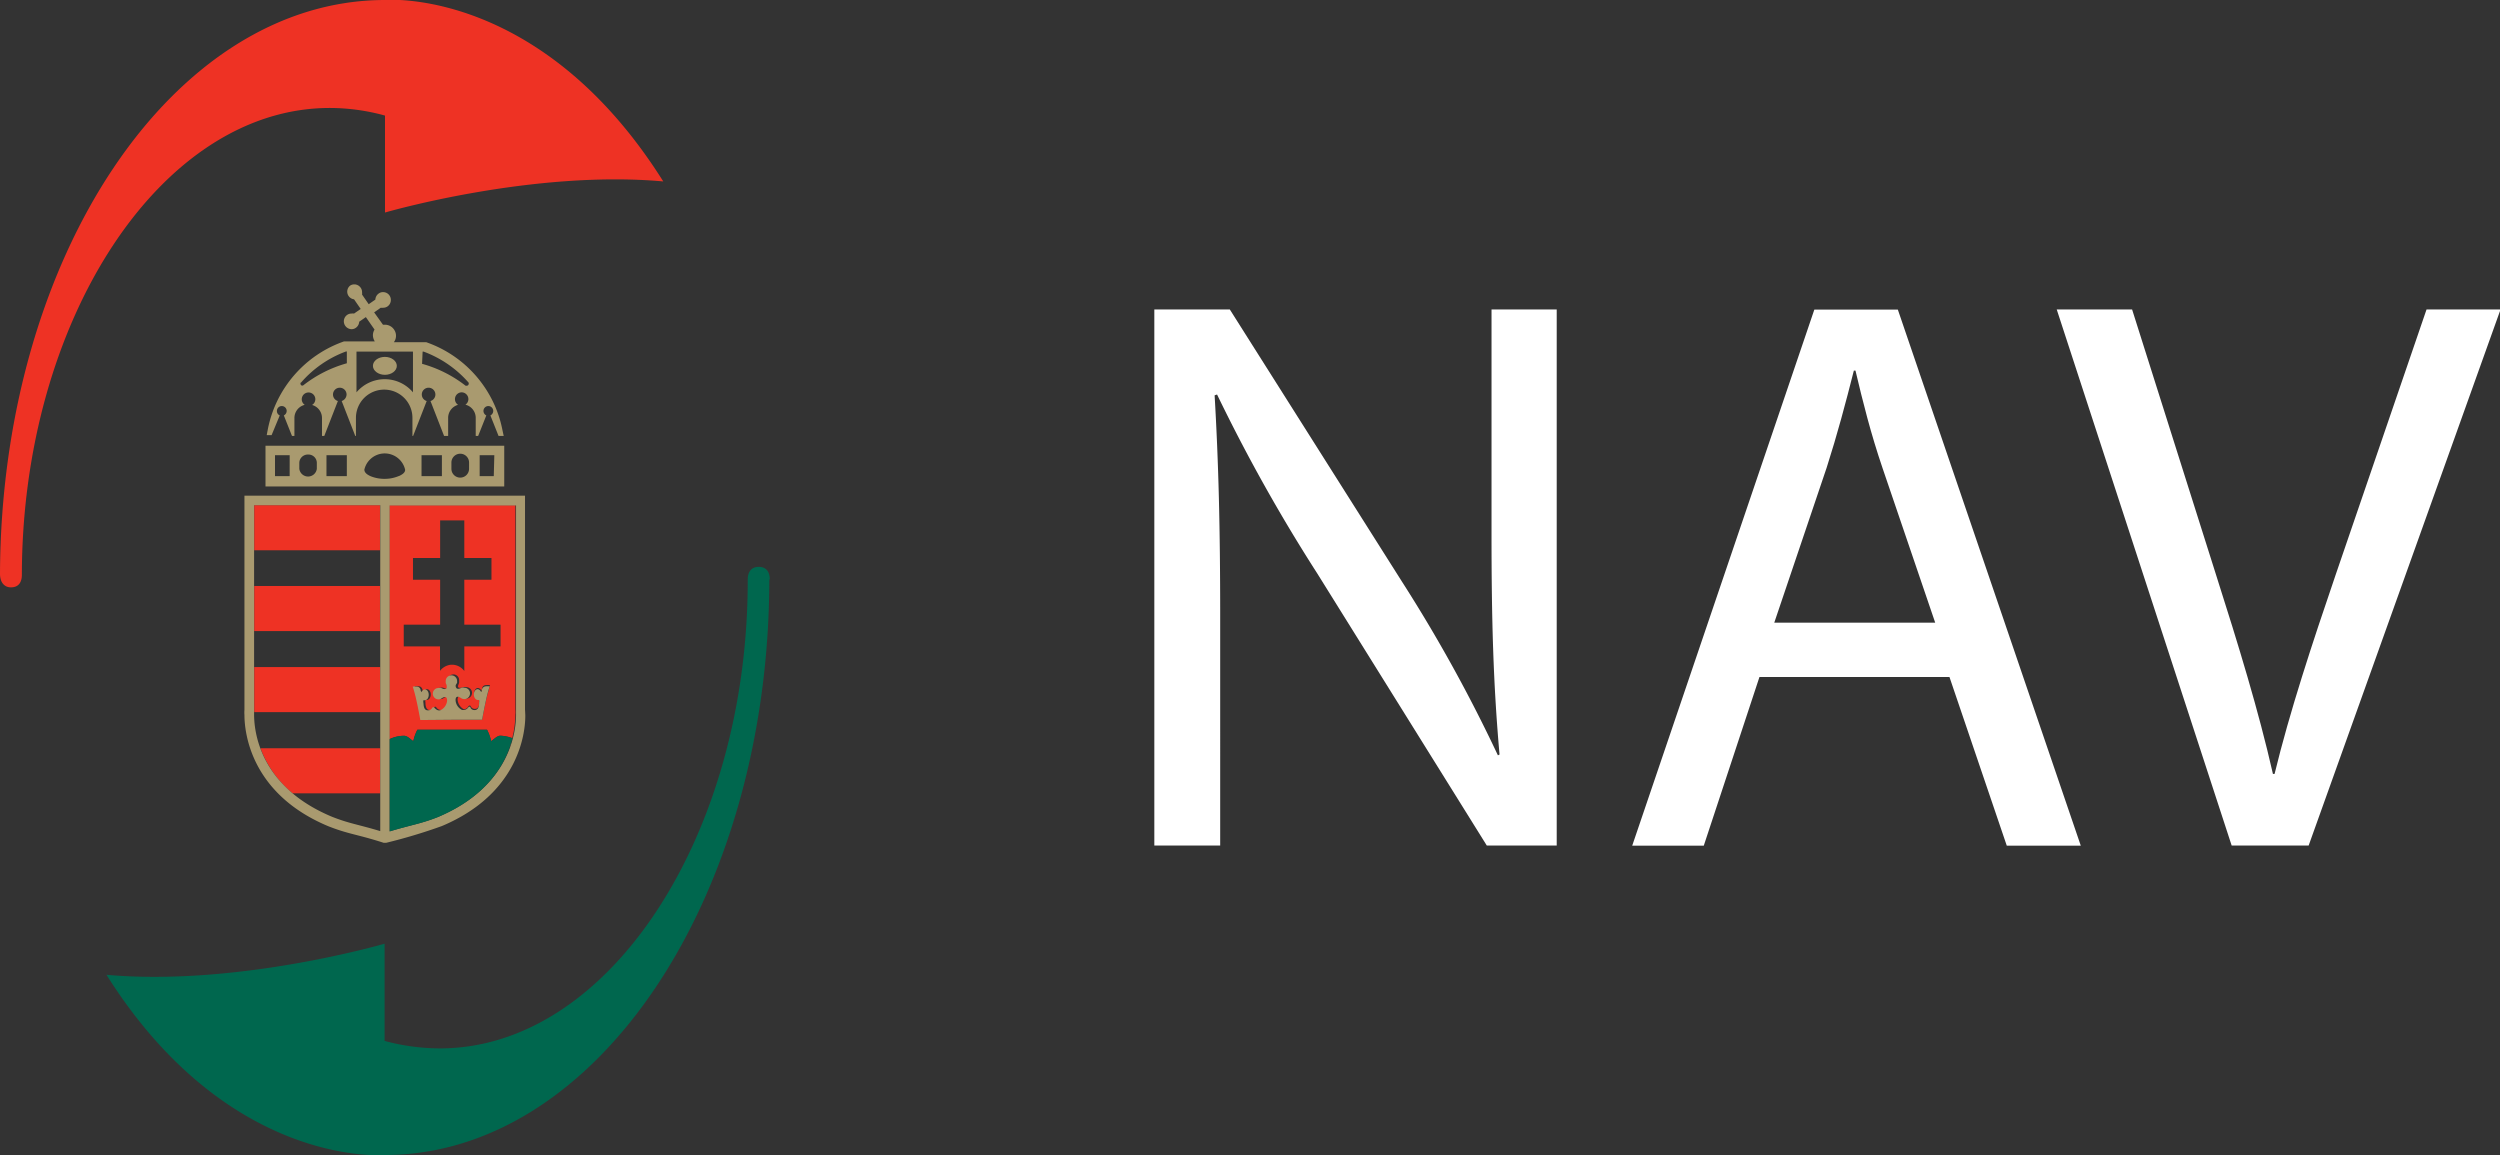 <svg xmlns="http://www.w3.org/2000/svg" viewBox="0 0 184.09 85.06"><rect x="0" y="0" width="184.09" height="85.06" fill="#333333" stroke="none"/><defs><style>.a{fill:#ee3224;}.b{fill:#00674e;}.c{fill:#a99a6f;}.d{fill:#fff;}</style></defs><path class="a" d="M28.36,0h0C12.73,0,.09,18.91,0,42.25v0c0,.67.35,1,.8,1s.78-.23.81-.86h0v0s0,0,0,0v0c0-18.7,10.18-34.44,22.67-34.44a15.43,15.43,0,0,1,4.07.56v7.14s10.82-3.16,20.49-2.29C39.81-1,28.36,0,28.36,0Z"/><path class="b" d="M56.68,42.65v0h0c0-.66-.37-.91-.81-.91s-.81.26-.81.94c0,0,0,.05,0,.08,0,18.7-10.18,34.44-22.67,34.44a15.85,15.85,0,0,1-4.07-.55V69.49S17.51,72.65,7.84,71.78c9,14.28,20.49,13.27,20.49,13.27h0c15.62,0,28.28-19,28.32-42.35A.13.13,0,0,1,56.68,42.65Z"/><path class="c" d="M29.22,26.94c0,.37-.4.66-.88.66s-.88-.3-.88-.66.39-.66.88-.66S29.22,26.58,29.22,26.94Z"/><path class="c" d="M20.6,30.59a.35.35,0,0,1-.21-.33.36.36,0,1,1,.72,0,.37.37,0,0,1-.21.33l.6,1.51h.18V30.81a1,1,0,0,1,.76-1,.49.49,0,0,1-.22-.41.5.5,0,0,1,1,0,.5.5,0,0,1-.24.42,1,1,0,0,1,.73,1V32.1h.17l1-2.57a.5.5,0,1,1,.64-.48.52.52,0,0,1-.36.48l1,2.57h.05V30.77a2.08,2.08,0,1,1,4.16,0V32.1h.05l1-2.57a.5.5,0,1,1,.64-.48.5.5,0,0,1-.36.48l1,2.57H33V30.81a1,1,0,0,1,.73-1,.5.5,0,0,1,.26-.92.5.5,0,0,1,.5.5.5.5,0,0,1-.22.41,1,1,0,0,1,.76,1V32.1h.18l.6-1.51a.37.37,0,0,1-.21-.33.36.36,0,0,1,.72,0,.37.37,0,0,1-.21.33l.6,1.51h.38L37,31.68a8.6,8.6,0,0,0-5.61-6.48l-.06,0H29a.77.77,0,0,0,.16-.48.79.79,0,0,0-.15-.46.81.81,0,0,0-.67-.35h-.14L27.55,23l.49-.34a.57.57,0,0,0,.18,0,.55.55,0,0,0,.32-.1.57.57,0,0,0,.24-.47.57.57,0,0,0-.57-.58.53.53,0,0,0-.32.1h0a.58.58,0,0,0-.25.45l-.49.34-.49-.71a.57.57,0,0,0,0-.18.53.53,0,0,0-.1-.32.57.57,0,0,0-.47-.25.55.55,0,0,0-.32.1.57.57,0,0,0,.3,1l.49.71-.49.34a.58.58,0,0,0-.19,0,.55.55,0,0,0-.32.1.58.58,0,0,0,.32,1.05.53.53,0,0,0,.32-.1.58.58,0,0,0,.25-.45l.49-.34.64.92a.78.78,0,0,0-.12.41.86.86,0,0,0,.14.46s0,0,0,0H25.33l0,0a8.6,8.6,0,0,0-5.61,6.48l-.08.42H20Zm10.52-4.7h.07a8.16,8.16,0,0,1,3.32,2.29h0a.11.11,0,0,1,0,.09.13.13,0,0,1-.13.13.18.18,0,0,1-.1,0,9.19,9.19,0,0,0-3.2-1.61Zm-.71,0v3a2.72,2.72,0,0,0-4.16,0v-3Zm-8.25,2.29h0a8.09,8.09,0,0,1,3.32-2.3h.06v.87a9.23,9.23,0,0,0-3.19,1.61h0a.13.13,0,0,1-.22-.09.16.16,0,0,1,0-.09Zm-2.61,4.64v3H37.13v-3Zm1.78,2.24H20.25V33.52h1.08Zm2-.54a.65.65,0,0,1-1.29,0v-.46a.63.63,0,0,1,.65-.59.62.62,0,0,1,.64.59Zm2.21.54h-1.5V33.52h1.5Zm3.81,0a2.64,2.64,0,0,1-1,.2,2.7,2.7,0,0,1-1.05-.19c-.27-.12-.47-.27-.47-.49a1.54,1.54,0,0,1,3,0C29.85,34.78,29.65,34.93,29.39,35.05Zm3.19,0h-1.5V33.52h1.5Zm2-.54a.65.65,0,0,1-1.3,0v-.46a.65.65,0,0,1,1.3,0Zm1.82.54H35.32V33.52H36.4Z"/><rect class="a" x="18.72" y="37.2" width="9.26" height="3.32"/><path class="a" d="M28,55.1H19.18a7.93,7.93,0,0,0,2.36,3.32H28Z"/><rect class="a" x="18.72" y="43.15" width="9.26" height="3.32"/><path class="a" d="M18.72,52.32a.94.94,0,0,1,0,.12H28V49.12H18.72v3.2Z"/><path class="a" d="M37.53,55c0-.08,0-.16.08-.24A2.25,2.25,0,0,1,37.53,55Z"/><path class="a" d="M33.94,59.29l.12-.08Z"/><path class="a" d="M37.3,55.59a1.42,1.42,0,0,0,.08-.18A1.42,1.42,0,0,1,37.3,55.59Z"/><path class="a" d="M33.1,59.76l.21-.11Z"/><path class="a" d="M35.92,57.67a.39.39,0,0,0,.08-.1A.39.39,0,0,1,35.92,57.67Z"/><path class="a" d="M30.43,54.57a3.27,3.27,0,0,1,.3-.84h5.13a3.27,3.27,0,0,1,.3.84c.2-.12.43-.4.68-.4a2.81,2.81,0,0,1,.88.18l-.07.25a7.27,7.27,0,0,0,.3-2,1.73,1.73,0,0,0,0-.35V37.2H28.67V54.43a2.39,2.39,0,0,1,1.06-.25C30,54.17,30.24,54.45,30.43,54.57Zm5.43-3.3C35.68,52,35.5,53,35.5,53H31.1s-.18-1-.36-1.76c-.06-.24-.13-.5-.2-.7a1.55,1.55,0,0,1,.31,0c.13,0,.23.11.27.27,0,0,0,.18.08.12h0a.28.28,0,0,1,.24-.18c.16,0,.28.18.28.39s-.12.4-.28.4a.23.23,0,0,1-.11,0,.46.46,0,0,0,0,.2c0,.13,0,.62.42.54a.32.32,0,0,0,.23-.19s.05-.12.15,0a.43.43,0,0,0,.47.18.91.91,0,0,0,.47-.66s.07-.52-.41-.2h0a.44.44,0,0,1-.22.07.42.42,0,1,1,0-.84.49.49,0,0,1,.2,0s.31.18.4,0,0-.24-.07-.36l0-.07v-.13a.42.42,0,0,1,.42-.42h0a.42.42,0,0,1,.42.42s0,0,0,0v.09l0,.07c0,.11-.12.25-.07.36s.4,0,.4,0a.46.46,0,0,1,.2,0,.42.42,0,1,1,0,.84.39.39,0,0,1-.23-.07h0c-.47-.32-.41.2-.41.2a.89.89,0,0,0,.46.66A.43.43,0,0,0,34.5,52c.1-.11.16,0,.16,0a.34.34,0,0,0,.22.19c.43.08.41-.41.42-.54a.65.65,0,0,0,0-.2.2.2,0,0,1-.11,0c-.16,0-.28-.18-.28-.4s.13-.39.28-.39a.28.28,0,0,1,.24.18h0c0,.07.07-.12.07-.12h0c0-.16.14-.27.27-.27a1.55,1.55,0,0,1,.31,0C36,50.77,35.93,51,35.86,51.27ZM29.74,46h2.67V42.69h-2v-1.6h2V38.32h1.78v2.77h2v1.6h-2V46h2.67v1.6H34.19v1.81a1.14,1.14,0,0,0-.81-.46h-.19a1.16,1.16,0,0,0-.79.45V47.6H29.73V46Z"/><path class="a" d="M37.07,56.07l.09-.18Z"/><path class="a" d="M34.71,58.77l.14-.11Z"/><path class="a" d="M35.31,58.27l.13-.11Z"/><path class="a" d="M36.34,57.18l.11-.15Z"/><path class="a" d="M36.76,56.59l.06-.1Z"/><path class="c" d="M38.66,52.25V36.5H18V52.28a2.41,2.41,0,0,0,0,.37c0,1.32.48,5.8,6.15,8.18,1.51.6,2.11.59,4.1,1.23l.09,0,.1,0a40,40,0,0,0,4.09-1.23c5.67-2.38,6.17-6.86,6.15-8.18C38.67,52.4,38.66,52.26,38.66,52.25Zm-19.95.39c0-.21,0-.32,0-.32V37.2H28v24c-1.66-.5-2.27-.55-3.56-1.06C19.08,57.9,18.72,53.83,18.71,52.64Zm13.54,7.52c-1.29.51-1.9.56-3.56,1.06v-24H38V52.28s0,.14,0,.35C38,53.83,37.6,57.9,32.25,60.16Z"/><path class="c" d="M33.3,53h2.2s.18-1,.36-1.76c.06-.24.13-.5.2-.7a1.55,1.55,0,0,0-.31,0,.32.32,0,0,0-.27.27h0s0,.18-.07.12h0a.28.28,0,0,0-.24-.18c-.16,0-.28.18-.28.39s.13.4.28.4a.23.23,0,0,0,.11,0,.46.46,0,0,1,0,.2c0,.13,0,.62-.42.54a.29.29,0,0,1-.22-.19s0-.12-.16,0a.43.43,0,0,1-.47.18.85.85,0,0,1-.46-.66s-.07-.52.41-.2h0a.42.42,0,0,0,.23.07.42.42,0,1,0,0-.84.46.46,0,0,0-.2,0h0s-.31.18-.4,0,0-.24.07-.36l0-.07a0,0,0,0,1,0,0v-.06s0,0,0,0a.42.42,0,0,0-.42-.42h0a.42.42,0,0,0-.42.42v.08s0,0,0,0v0l0,.07a.52.52,0,0,1,.07.36c-.08.18-.4,0-.4,0h0a.46.46,0,0,0-.2,0,.42.42,0,0,0,0,.84.34.34,0,0,0,.22-.07h0c.47-.32.41.2.41.2a.88.88,0,0,1-.47.66c-.23.09-.4-.11-.47-.18s-.15,0-.15,0a.34.34,0,0,1-.23.19c-.43.08-.4-.41-.42-.54a.44.44,0,0,1,0-.2.2.2,0,0,0,.11,0c.16,0,.28-.18.28-.4s-.12-.39-.28-.39a.28.28,0,0,0-.24.18h0c0,.07-.08-.12-.08-.12h0c0-.16-.14-.27-.27-.27a1.55,1.55,0,0,0-.31,0c.07.2.14.46.2.7.18.73.36,1.76.36,1.76Z"/><path class="b" d="M37.73,54.36a2.81,2.81,0,0,0-.88-.18c-.25,0-.48.28-.68.4a3.27,3.27,0,0,0-.3-.84H30.74a3.27,3.27,0,0,0-.3.84c-.2-.12-.43-.4-.68-.4a2.53,2.53,0,0,0-1.06.25v6.79c1.66-.5,2.27-.55,3.56-1.06C36,58.58,37.29,56.11,37.73,54.36Z"/><path class="d" d="M85,62.26V22.79h5.56l12.65,20a112,112,0,0,1,7.09,12.83l.12-.06c-.47-5.27-.59-10.07-.59-16.22V22.79h4.8V62.26h-5.15L97,42.23a124.86,124.86,0,0,1-7.38-13.18l-.18.06c.29,5,.41,9.72.41,16.28V62.26Z"/><path class="d" d="M129.56,49.85l-4.1,12.42h-5.27L133.6,22.8h6.15l13.47,39.47h-5.45l-4.22-12.42Zm12.94-4-3.87-11.36c-.88-2.58-1.46-4.92-2-7.2h-.12c-.59,2.34-1.23,4.74-2,7.14l-3.86,11.42Z"/><path class="d" d="M164.33,62.26,151.45,22.79H157l6.15,19.44c1.7,5.33,3.17,10.13,4.22,14.76h.12c1.11-4.57,2.75-9.55,4.51-14.7l6.68-19.5h5.45L170,62.26Z"/></svg>